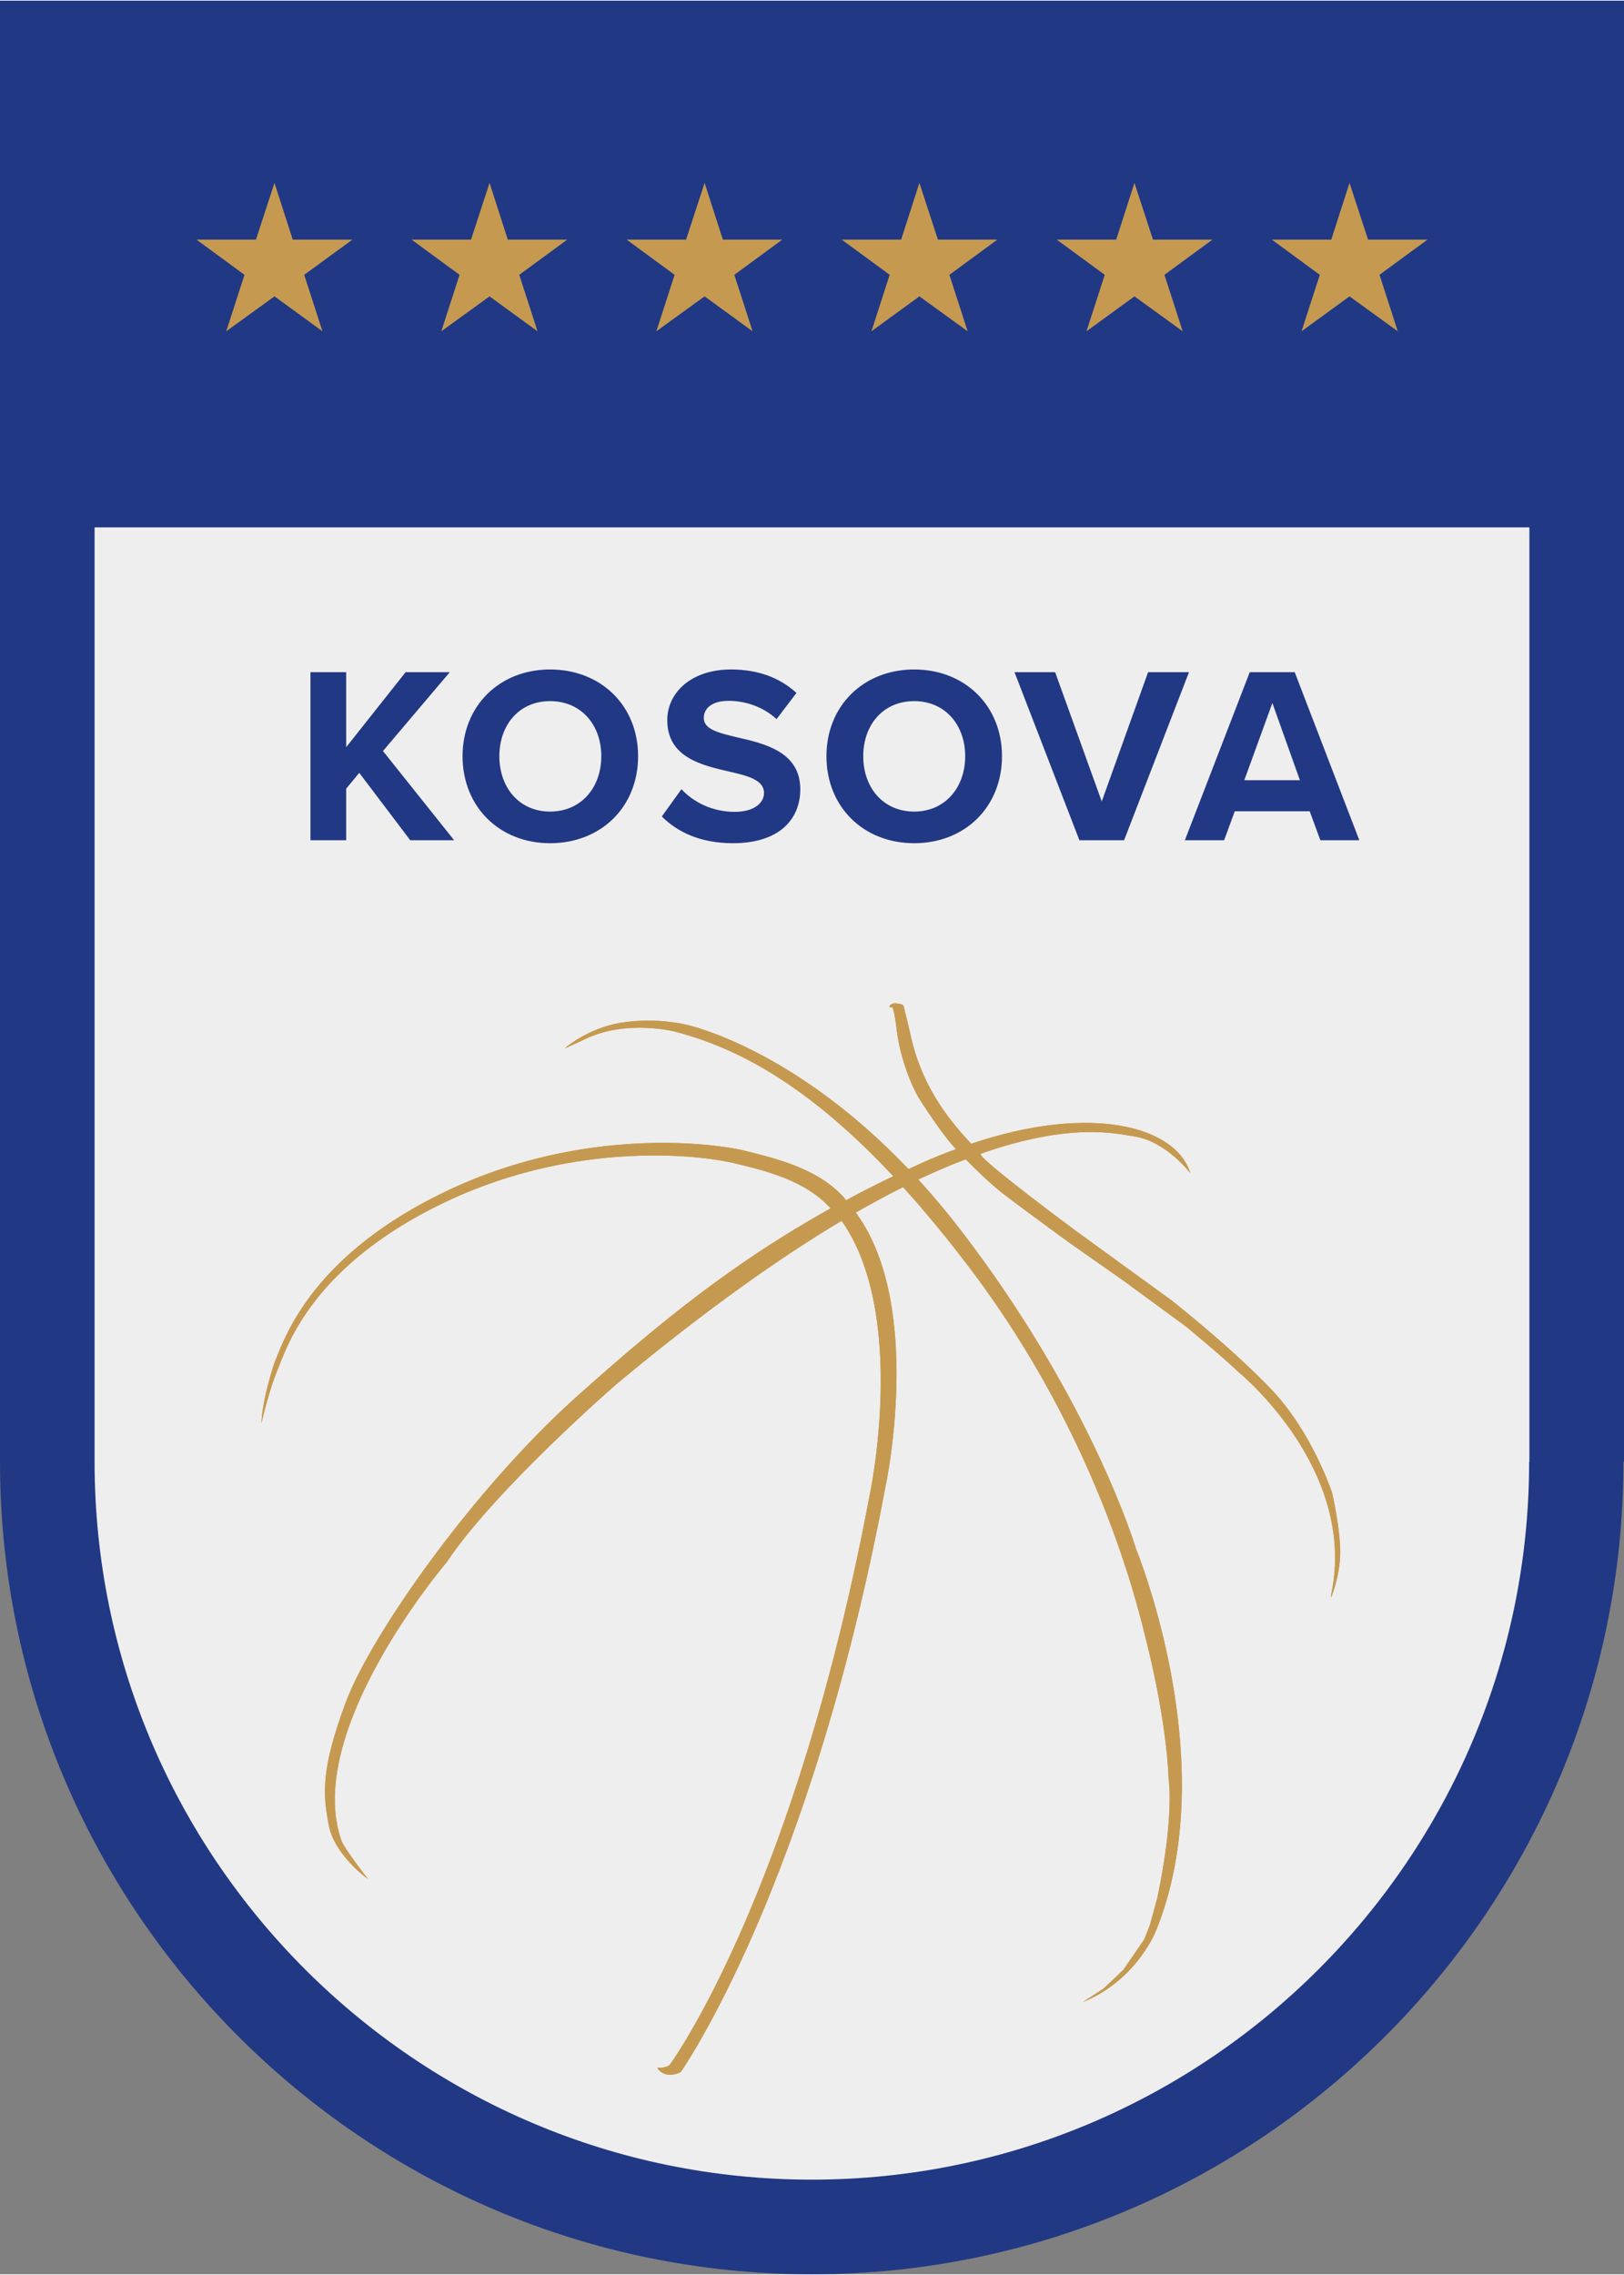 <svg xmlns="http://www.w3.org/2000/svg" xmlns:xlink="http://www.w3.org/1999/xlink" xml:space="preserve" width="267.261" height="374.166" viewBox="0 0 275.0 384.759"><rect x="0" y="0" width="275.0" height="384.759" fill="#808080" stroke="none"/><path fill="#213884" d="M0 0v247.259c0 75.835 61.665 137.5 137.454 137.5 75.788 0 137.454-61.665 137.454-137.5H275V0z"/><path fill="#C59A50" d="M59.681 40.433H49.572l-3.093-9.6-3.138 9.6H33.279l8.123 5.954-3.092 9.555 8.169-5.908 8.125 5.908-3.093-9.555zM96.052 40.433H85.989l-3.092-9.6-3.139 9.6H69.696l8.124 5.954-3.092 9.555 8.169-5.908 8.124 5.908-3.093-9.555zM132.469 40.433h-10.062l-3.093-9.6-3.138 9.6h-10.062l8.123 5.954-3.092 9.555 8.169-5.908 8.124 5.908-3.092-9.555zM168.886 40.433h-10.063l-3.136-9.6-3.093 9.6h-10.063l8.124 5.954-3.092 9.555 8.124-5.908 8.167 5.908-3.09-9.555zM205.303 40.433h-10.062l-3.137-9.6-3.093 9.6h-10.063l8.124 5.954-3.093 9.555 8.125-5.908 8.167 5.908-3.09-9.555zM241.72 40.433h-10.061l-3.138-9.6-3.093 9.6h-10.063l8.124 5.954-3.093 9.555 8.125-5.908 8.169 5.908-3.092-9.555z"/><path fill="#EFEEEE" d="M258.982 247.259h-.046c0 66.973-54.51 121.484-121.482 121.484S16.016 314.231 16.016 247.259V89.127h242.966z"/><path fill="#C59A50" d="M151.67 169.671c1.293.138 1.154.322 1.293.368.092.047 1.431 5.862 1.431 5.862 2.123 8.908 7.385 14.632 10.063 17.539 20.399-6.877 34.709-2.907 37.108 4.985 0 0-4.061-5.4-9.507-6.231-2.862-.415-10.616-2.492-26.032 2.954a.35.35 0 0 1 .092.185c.646 1.432 16.108 12.879 16.108 12.879l16.154 11.724s10.569 8.307 17.216 15.415c6.647 7.109 9.971 17.124 9.971 17.124s1.385 6.001 1.385 10.154c-.046 4.155-1.569 7.617-1.569 7.617v-.371c4.662-21.508-15.924-38.032-15.924-38.032-1.893-1.893-8.631-7.478-8.631-7.478l-10.523-7.707-9.278-6.509s-7.615-5.538-10.985-8.123c-2.122-1.616-4.847-4.246-6.508-5.954-2.492.923-5.17 2.077-8.032 3.416a136 136 0 0 1 7.018 8.353c22.432 29.125 29.862 54.188 29.862 54.188s14.955 36.279 3.323 64.71c0 0-3.323 8.354-12.369 11.955l3.508-2.261 3.369-3.186 3.554-5.17.969-2.491 1.247-4.57c2.954-14.077 1.892-20.217 1.892-20.217s-.138-8.815-3.83-23.492c-1.523-6.14-8.124-33.88-29.401-62.265-4.109-5.446-7.986-10.155-11.725-14.264a161 161 0 0 0-7.985 4.293c.046.093.092.139.139.23 11.447 15.878 4.847 46.296 4.847 46.296-12.785 68.033-34.664 98.958-34.664 98.958-2.954 1.339-3.969-.784-3.969-.784 1.476.185 2.123-.461 2.123-.461s21.093-28.525 33.88-96.559c0 0 6.46-30.279-4.755-46.249l-.139.046c-10.57 6.322-23.124 15.186-37.986 27.556 0 0-20.586 17.861-28.756 30.139 0 0-24.324 28.479-17.862 47.033 0 0-.186.463 4.523 6.601 0 0-5.678-4.015-6.646-9.139-.969-5.123-1.385-9.276 2.815-20.586 4.154-11.354 21.555-36.187 39.326-52.063 13.847-12.37 26.263-22.479 42.833-31.711-4.292-4.845-11.54-6.507-16.385-7.661-4.847-1.2-26.355-4.154-48.972 6.647-22.616 10.8-26.771 24.692-28.248 28.247-1.523 3.6-2.769 9.14-2.769 9.14.138-4.109 2.169-10.154 2.169-10.154 1.569-3.692 5.815-18.002 29.125-29.125s45.464-8.078 50.449-6.877c4.984 1.246 12.462 2.954 16.893 7.938.092.139.23.324.368.463 2.54-1.385 5.216-2.724 7.986-4.063-14.862-15.878-26.863-21.832-36.925-24.463 0 0-8.354-2.169-15.417 1.339 0 0-3.184 1.477-3.277 1.477-.046 0 3.878-3.369 9.324-4.292 5.401-.924 10.201.046 11.17.276.831.185 18.37 4.154 37.709 24.464.646-.324 1.339-.602 1.985-.924 2.077-.923 4.062-1.754 6.046-2.446-2.354-2.585-4.754-6.324-6.092-8.354-1.339-2.077-3.369-7.063-3.924-11.724s-.923-3.97-.923-3.97l-.046.047-.276-.047v-.047c.092-.553.83-.599 1.014-.599z"/><defs><path id="a" d="M151.67 169.671c1.293.138 1.154.322 1.293.368.092.047 1.431 5.862 1.431 5.862 2.123 8.908 7.385 14.632 10.063 17.539 20.399-6.877 34.709-2.907 37.108 4.985 0 0-4.061-5.4-9.507-6.231-2.862-.415-10.616-2.492-26.032 2.954a.35.35 0 0 1 .092.185c.646 1.432 16.108 12.879 16.108 12.879l16.154 11.724s10.569 8.307 17.216 15.415c6.647 7.109 9.971 17.124 9.971 17.124s1.385 6.001 1.385 10.154c-.046 4.155-1.569 7.617-1.569 7.617v-.371c4.662-21.508-15.924-38.032-15.924-38.032-1.893-1.893-8.631-7.478-8.631-7.478l-10.523-7.707-9.278-6.509s-7.615-5.538-10.985-8.123c-2.122-1.616-4.847-4.246-6.508-5.954-2.492.923-5.17 2.077-8.032 3.416a136 136 0 0 1 7.018 8.353c22.432 29.125 29.862 54.188 29.862 54.188s14.955 36.279 3.323 64.71c0 0-3.323 8.354-12.369 11.955l3.508-2.261 3.369-3.186 3.554-5.17.969-2.491 1.247-4.57c2.954-14.077 1.892-20.217 1.892-20.217s-.138-8.815-3.83-23.492c-1.523-6.14-8.124-33.88-29.401-62.265-4.109-5.446-7.986-10.155-11.725-14.264a161 161 0 0 0-7.985 4.293c.046.093.092.139.139.23 11.447 15.878 4.847 46.296 4.847 46.296-12.785 68.033-34.664 98.958-34.664 98.958-2.954 1.339-3.969-.784-3.969-.784 1.476.185 2.123-.461 2.123-.461s21.093-28.525 33.88-96.559c0 0 6.46-30.279-4.755-46.249l-.139.046c-10.57 6.322-23.124 15.186-37.986 27.556 0 0-20.586 17.861-28.756 30.139 0 0-24.324 28.479-17.862 47.033 0 0-.186.463 4.523 6.601 0 0-5.678-4.015-6.646-9.139-.969-5.123-1.385-9.276 2.815-20.586 4.154-11.354 21.555-36.187 39.326-52.063 13.847-12.37 26.263-22.479 42.833-31.711-4.292-4.845-11.54-6.507-16.385-7.661-4.847-1.2-26.355-4.154-48.972 6.647-22.616 10.8-26.771 24.692-28.248 28.247-1.523 3.6-2.769 9.14-2.769 9.14.138-4.109 2.169-10.154 2.169-10.154 1.569-3.692 5.815-18.002 29.125-29.125s45.464-8.078 50.449-6.877c4.984 1.246 12.462 2.954 16.893 7.938.092.139.23.324.368.463 2.54-1.385 5.216-2.724 7.986-4.063-14.862-15.878-26.863-21.832-36.925-24.463 0 0-8.354-2.169-15.417 1.339 0 0-3.184 1.477-3.277 1.477-.046 0 3.878-3.369 9.324-4.292 5.401-.924 10.201.046 11.17.276.831.185 18.37 4.154 37.709 24.464.646-.324 1.339-.602 1.985-.924 2.077-.923 4.062-1.754 6.046-2.446-2.354-2.585-4.754-6.324-6.092-8.354-1.339-2.077-3.369-7.063-3.924-11.724s-.923-3.97-.923-3.97l-.046.047-.276-.047v-.047c.092-.553.83-.599 1.014-.599z"/></defs><clipPath id="b"><use xlink:href="#a" overflow="visible"/></clipPath><path fill="#C59A50" d="M44.265 169.625h185.779v182.271H44.265z" clip-path="url(#b)"/><path fill="#213884" d="m69.465 142.07-8.631-11.402-2.215 2.678v8.724h-6.047v-28.433h6.047v12.693l10.062-12.693h7.477L64.85 126.976l12.047 15.094zM93.144 113.175c8.631 0 14.908 6.139 14.908 14.678 0 8.585-6.277 14.724-14.908 14.724-8.539 0-14.817-6.139-14.817-14.724 0-8.539 6.278-14.678 14.817-14.678m0 5.355c-5.216 0-8.585 4.016-8.585 9.323s3.369 9.37 8.585 9.37c5.262 0 8.677-4.063 8.677-9.37s-3.415-9.323-8.677-9.323M115.391 133.438c1.985 2.123 5.124 3.831 9.047 3.831 3.323 0 4.939-1.569 4.939-3.186 0-2.122-2.493-2.861-5.77-3.6-4.615-1.062-10.616-2.354-10.616-8.724 0-4.707 4.107-8.585 10.8-8.585 4.523 0 8.262 1.385 11.078 3.97l-3.37 4.431c-2.308-2.123-5.354-3.093-8.123-3.093-2.724 0-4.2 1.201-4.2 2.908 0 1.893 2.4 2.493 5.677 3.277 4.708 1.062 10.663 2.492 10.663 8.77 0 5.216-3.693 9.139-11.401 9.139-5.446 0-9.369-1.846-12.047-4.523zM154.809 113.175c8.585 0 14.863 6.139 14.863 14.678 0 8.585-6.278 14.724-14.863 14.724s-14.863-6.139-14.863-14.724c-.001-8.539 6.278-14.678 14.863-14.678m0 5.355c-5.262 0-8.631 4.016-8.631 9.323s3.369 9.37 8.631 9.37c5.216 0 8.631-4.063 8.631-9.37s-3.416-9.323-8.631-9.323M182.779 142.07l-10.985-28.433h6.878l7.891 21.878 7.848-21.878h6.923L190.35 142.07zM223.582 142.07l-1.801-4.894h-12.692l-1.802 4.894h-6.645l10.984-28.433h7.615l10.94 28.433zm-8.124-23.217-4.755 13.062h9.417z"/></svg>